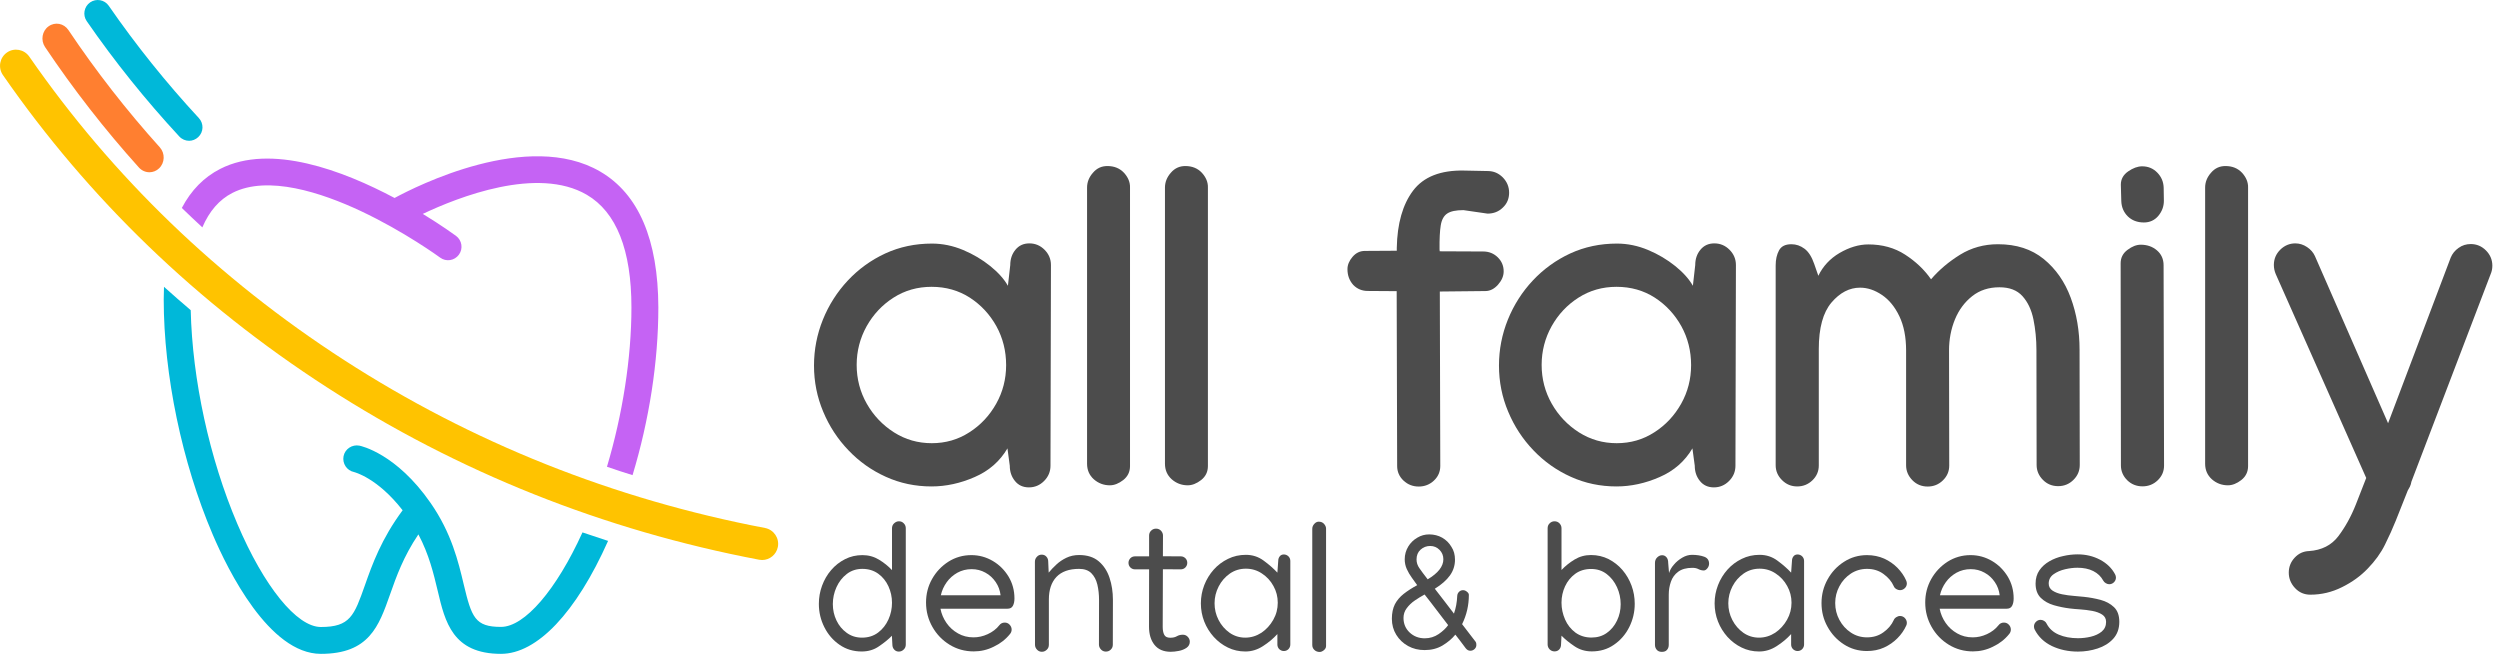 <?xml version="1.0" encoding="UTF-8"?>
<svg xmlns="http://www.w3.org/2000/svg" width="195" height="51" viewBox="0 0 195 51" fill="none">
  <path d="M67.213 50.816C66.563 50.816 65.985 50.64 65.487 50.295C64.983 49.949 64.588 49.494 64.303 48.928C64.017 48.362 63.871 47.76 63.871 47.106C63.871 46.613 63.952 46.143 64.12 45.687C64.288 45.232 64.522 44.82 64.829 44.468C65.136 44.108 65.495 43.828 65.912 43.615C66.329 43.402 66.782 43.299 67.272 43.299C67.74 43.299 68.172 43.417 68.559 43.652C68.947 43.887 69.283 44.159 69.576 44.468V41.205C69.576 41.058 69.627 40.926 69.737 40.823C69.847 40.72 69.971 40.661 70.117 40.661C70.271 40.661 70.395 40.713 70.497 40.823C70.6 40.926 70.651 41.058 70.651 41.205V50.28C70.651 50.427 70.6 50.559 70.49 50.662C70.388 50.765 70.256 50.824 70.11 50.824C69.963 50.824 69.839 50.772 69.744 50.662C69.649 50.559 69.605 50.427 69.605 50.28L69.569 49.589C69.298 49.868 68.962 50.14 68.559 50.412C68.172 50.684 67.718 50.816 67.213 50.816ZM67.236 49.736C67.725 49.736 68.142 49.604 68.493 49.339C68.844 49.075 69.108 48.737 69.298 48.318C69.488 47.899 69.576 47.466 69.576 47.01C69.576 46.562 69.481 46.136 69.298 45.731C69.115 45.335 68.852 45.004 68.508 44.754C68.164 44.504 67.747 44.372 67.265 44.372C66.804 44.372 66.394 44.504 66.051 44.769C65.707 45.033 65.436 45.379 65.246 45.798C65.056 46.216 64.961 46.657 64.961 47.12C64.961 47.576 65.056 48.002 65.246 48.399C65.436 48.796 65.7 49.112 66.043 49.361C66.387 49.611 66.782 49.736 67.236 49.736Z" fill="#4C4C4C"></path>
  <path d="M75.953 50.809C75.258 50.809 74.629 50.633 74.066 50.287C73.503 49.942 73.057 49.479 72.728 48.899C72.399 48.318 72.231 47.686 72.231 46.995C72.231 46.334 72.384 45.724 72.699 45.166C73.013 44.607 73.437 44.159 73.971 43.814C74.505 43.476 75.105 43.299 75.763 43.299C76.37 43.299 76.926 43.454 77.438 43.755C77.95 44.056 78.359 44.468 78.667 44.975C78.974 45.489 79.127 46.055 79.127 46.679C79.127 46.9 79.091 47.091 79.01 47.245C78.93 47.407 78.784 47.48 78.579 47.48H73.357C73.43 47.877 73.591 48.252 73.825 48.59C74.059 48.928 74.359 49.2 74.725 49.406C75.083 49.611 75.485 49.714 75.931 49.714C76.312 49.714 76.677 49.633 77.043 49.464C77.409 49.295 77.709 49.068 77.943 48.774C78.045 48.634 78.191 48.561 78.367 48.561C78.513 48.561 78.645 48.612 78.747 48.722C78.85 48.833 78.908 48.957 78.908 49.104C78.908 49.237 78.864 49.354 78.776 49.457C78.433 49.883 78.008 50.207 77.511 50.442C77.014 50.691 76.494 50.809 75.953 50.809ZM78.045 46.43C78.001 46.055 77.877 45.709 77.665 45.401C77.453 45.092 77.189 44.842 76.86 44.666C76.531 44.482 76.173 44.394 75.785 44.394C75.375 44.394 75.01 44.49 74.673 44.673C74.337 44.864 74.059 45.107 73.84 45.416C73.62 45.724 73.466 46.062 73.386 46.43H78.045Z" fill="#4C4C4C"></path>
  <path d="M81.257 43.263C81.403 43.263 81.527 43.314 81.622 43.424C81.717 43.527 81.761 43.659 81.761 43.806L81.798 44.666C81.973 44.453 82.171 44.24 82.397 44.034C82.624 43.821 82.888 43.645 83.18 43.505C83.473 43.365 83.802 43.292 84.168 43.292C84.804 43.292 85.316 43.454 85.703 43.784C86.091 44.115 86.369 44.541 86.544 45.07C86.72 45.599 86.808 46.172 86.808 46.79L86.8 50.287C86.8 50.434 86.749 50.567 86.64 50.669C86.537 50.772 86.406 50.824 86.259 50.824C86.113 50.824 85.981 50.772 85.879 50.662C85.776 50.552 85.718 50.427 85.718 50.28L85.725 46.79C85.725 46.364 85.681 45.967 85.594 45.599C85.506 45.232 85.352 44.938 85.126 44.71C84.899 44.482 84.577 44.372 84.168 44.372C83.385 44.372 82.8 44.585 82.405 44.997C82.01 45.416 81.812 46.003 81.812 46.76V50.295C81.812 50.442 81.761 50.574 81.651 50.677C81.542 50.78 81.418 50.839 81.271 50.839C81.125 50.839 80.993 50.787 80.891 50.677C80.788 50.567 80.73 50.442 80.73 50.295L80.723 43.821C80.723 43.667 80.774 43.535 80.876 43.432C80.979 43.314 81.103 43.263 81.257 43.263Z" fill="#4C4C4C"></path>
  <path d="M89.63 41.771C89.63 41.624 89.682 41.492 89.791 41.389C89.894 41.286 90.025 41.234 90.172 41.234C90.318 41.234 90.45 41.286 90.552 41.389C90.654 41.499 90.713 41.624 90.713 41.771L90.706 43.388L92.103 43.395C92.242 43.395 92.359 43.446 92.461 43.542C92.556 43.637 92.607 43.762 92.607 43.902C92.607 44.041 92.556 44.159 92.461 44.262C92.366 44.358 92.242 44.409 92.103 44.409L90.706 44.401L90.691 48.891C90.691 49.148 90.728 49.354 90.808 49.508C90.881 49.663 91.042 49.744 91.276 49.744C91.488 49.744 91.656 49.707 91.795 49.626C91.934 49.545 92.088 49.508 92.263 49.508C92.41 49.508 92.541 49.56 92.644 49.67C92.746 49.773 92.805 49.905 92.805 50.052C92.805 50.251 92.717 50.412 92.549 50.53C92.373 50.648 92.176 50.728 91.942 50.772C91.708 50.816 91.503 50.839 91.32 50.839C90.757 50.839 90.333 50.655 90.047 50.295C89.762 49.935 89.623 49.464 89.623 48.884L89.63 44.409H88.526C88.387 44.409 88.27 44.358 88.168 44.262C88.073 44.166 88.022 44.041 88.022 43.902C88.022 43.762 88.073 43.645 88.168 43.542C88.263 43.446 88.387 43.395 88.526 43.395H89.63V41.771Z" fill="#4C4C4C"></path>
  <path d="M97.179 43.277C97.691 43.277 98.151 43.424 98.561 43.725C98.971 44.027 99.329 44.335 99.636 44.666L99.702 43.755C99.702 43.615 99.738 43.498 99.819 43.395C99.892 43.299 100.002 43.248 100.141 43.248C100.28 43.248 100.397 43.299 100.499 43.395C100.594 43.49 100.645 43.615 100.645 43.755V50.273C100.645 50.412 100.594 50.53 100.499 50.633C100.404 50.728 100.28 50.78 100.141 50.78C100.002 50.78 99.885 50.728 99.782 50.633C99.687 50.537 99.636 50.412 99.636 50.273V49.457C99.322 49.802 98.949 50.118 98.51 50.398C98.078 50.677 97.625 50.816 97.142 50.816C96.652 50.816 96.191 50.714 95.774 50.508C95.35 50.302 94.984 50.023 94.67 49.677C94.356 49.325 94.107 48.928 93.931 48.48C93.756 48.031 93.668 47.561 93.668 47.062C93.668 46.569 93.756 46.099 93.931 45.643C94.107 45.188 94.356 44.784 94.67 44.431C94.984 44.078 95.358 43.799 95.782 43.593C96.213 43.38 96.674 43.277 97.179 43.277ZM99.665 47.01C99.665 46.547 99.556 46.114 99.329 45.709C99.109 45.305 98.81 44.982 98.429 44.732C98.056 44.482 97.639 44.357 97.179 44.357C96.718 44.357 96.301 44.482 95.928 44.739C95.562 44.997 95.27 45.327 95.058 45.739C94.846 46.15 94.736 46.591 94.736 47.054C94.736 47.517 94.838 47.951 95.05 48.362C95.262 48.774 95.548 49.097 95.906 49.354C96.264 49.604 96.674 49.736 97.127 49.736C97.588 49.736 98.005 49.604 98.393 49.354C98.773 49.097 99.08 48.759 99.314 48.347C99.556 47.921 99.665 47.48 99.665 47.01Z" fill="#4C4C4C"></path>
  <path d="M102.862 40.691C103.038 40.691 103.177 40.749 103.279 40.867C103.381 40.985 103.433 41.109 103.433 41.234V50.39C103.433 50.515 103.374 50.625 103.264 50.714C103.155 50.802 103.045 50.853 102.935 50.853C102.774 50.853 102.635 50.802 102.526 50.699C102.416 50.596 102.357 50.471 102.357 50.309V41.249C102.357 41.109 102.409 40.977 102.511 40.867C102.613 40.749 102.73 40.691 102.862 40.691Z" fill="#4C4C4C"></path>
  <path d="M113.489 43.659C113.489 44.108 113.357 44.519 113.094 44.886C112.83 45.254 112.435 45.599 111.916 45.922C112.209 46.305 112.479 46.657 112.735 46.981C112.984 47.304 113.211 47.598 113.408 47.862C113.562 47.429 113.642 46.973 113.664 46.481C113.671 46.356 113.715 46.253 113.803 46.165C113.891 46.077 113.993 46.033 114.118 46.033C114.22 46.033 114.315 46.069 114.417 46.15C114.52 46.231 114.571 46.312 114.571 46.4C114.571 47.208 114.396 47.973 114.044 48.685C114.381 49.119 114.63 49.457 114.812 49.685C114.988 49.92 115.09 50.045 115.105 50.067C115.142 50.118 115.156 50.192 115.156 50.309C115.156 50.427 115.112 50.537 115.017 50.625C114.922 50.714 114.812 50.758 114.681 50.758C114.542 50.758 114.425 50.691 114.322 50.559C114.161 50.339 114.008 50.14 113.876 49.964C113.745 49.788 113.62 49.633 113.518 49.501C113.247 49.832 112.911 50.111 112.509 50.353C112.106 50.589 111.646 50.706 111.119 50.706C110.644 50.706 110.219 50.603 109.832 50.39C109.444 50.177 109.137 49.883 108.91 49.516C108.683 49.148 108.566 48.73 108.566 48.267C108.566 47.818 108.647 47.444 108.8 47.135C108.961 46.826 109.188 46.562 109.481 46.327C109.781 46.092 110.132 45.864 110.541 45.643C110.417 45.467 110.278 45.269 110.124 45.063C109.971 44.85 109.839 44.629 109.729 44.387C109.62 44.144 109.568 43.887 109.568 43.623C109.568 43.263 109.663 42.932 109.839 42.638C110.015 42.344 110.256 42.109 110.548 41.94C110.841 41.763 111.148 41.683 111.477 41.683C111.85 41.683 112.194 41.771 112.494 41.94C112.794 42.116 113.035 42.351 113.211 42.653C113.401 42.939 113.489 43.277 113.489 43.659ZM111.119 46.371C110.863 46.51 110.607 46.665 110.351 46.841C110.095 47.017 109.89 47.216 109.722 47.444C109.554 47.664 109.473 47.921 109.473 48.2C109.473 48.656 109.634 49.031 109.949 49.332C110.271 49.633 110.658 49.788 111.134 49.788C111.529 49.788 111.894 49.677 112.216 49.457C112.538 49.236 112.786 49.001 112.955 48.759C112.662 48.369 112.362 47.98 112.055 47.583C111.748 47.179 111.441 46.775 111.119 46.371ZM111.36 45.188C112.172 44.703 112.582 44.181 112.582 43.623C112.582 43.329 112.479 43.086 112.282 42.888C112.084 42.689 111.843 42.586 111.558 42.586C111.265 42.586 111.017 42.682 110.804 42.873C110.592 43.064 110.49 43.321 110.49 43.637C110.49 43.88 110.563 44.108 110.709 44.313C110.848 44.519 111.068 44.813 111.36 45.188Z" fill="#4C4C4C"></path>
  <path d="M124.16 50.809C123.655 50.809 123.209 50.677 122.807 50.405C122.404 50.133 122.068 49.861 121.797 49.582L121.761 50.273C121.761 50.42 121.717 50.552 121.622 50.655C121.527 50.758 121.41 50.809 121.256 50.809C121.11 50.809 120.978 50.758 120.876 50.655C120.773 50.552 120.715 50.42 120.715 50.273V41.198C120.715 41.051 120.766 40.919 120.876 40.816C120.978 40.713 121.11 40.661 121.256 40.661C121.402 40.661 121.534 40.713 121.636 40.816C121.739 40.926 121.797 41.051 121.797 41.198V44.46C122.09 44.152 122.426 43.88 122.814 43.645C123.202 43.41 123.626 43.292 124.101 43.292C124.598 43.292 125.052 43.402 125.469 43.608C125.878 43.821 126.244 44.1 126.551 44.46C126.858 44.82 127.093 45.225 127.261 45.68C127.429 46.136 127.509 46.606 127.509 47.098C127.509 47.745 127.363 48.355 127.078 48.921C126.793 49.486 126.398 49.942 125.893 50.287C125.388 50.64 124.811 50.809 124.16 50.809ZM124.138 49.729C124.591 49.729 124.993 49.611 125.33 49.369C125.674 49.126 125.937 48.803 126.127 48.406C126.317 48.01 126.412 47.583 126.412 47.128C126.412 46.665 126.317 46.224 126.127 45.805C125.937 45.386 125.666 45.041 125.323 44.776C124.979 44.512 124.577 44.38 124.108 44.38C123.633 44.38 123.216 44.505 122.872 44.754C122.529 45.004 122.258 45.335 122.075 45.732C121.892 46.128 121.797 46.555 121.797 47.01C121.797 47.466 121.892 47.899 122.075 48.318C122.258 48.737 122.529 49.075 122.88 49.34C123.238 49.597 123.655 49.729 124.138 49.729Z" fill="#4C4C4C"></path>
  <path d="M133.308 43.968C133.308 44.1 133.264 44.218 133.176 44.328C133.089 44.438 132.993 44.497 132.898 44.497C132.752 44.497 132.613 44.46 132.482 44.394C132.35 44.321 132.189 44.291 132.006 44.291C131.538 44.291 131.172 44.394 130.902 44.593C130.631 44.791 130.441 45.056 130.331 45.372C130.222 45.688 130.163 46.018 130.163 46.371V50.302C130.163 50.449 130.119 50.581 130.031 50.684C129.944 50.794 129.805 50.846 129.629 50.846C129.454 50.846 129.322 50.794 129.227 50.684C129.132 50.574 129.088 50.449 129.088 50.302V43.909C129.088 43.733 129.146 43.586 129.263 43.476C129.38 43.365 129.505 43.307 129.644 43.307C129.783 43.307 129.892 43.358 129.987 43.468C130.083 43.579 130.119 43.726 130.119 43.902L130.185 44.696C130.251 44.475 130.375 44.255 130.565 44.042C130.748 43.821 130.968 43.645 131.216 43.498C131.465 43.351 131.721 43.277 131.977 43.277C132.343 43.277 132.664 43.329 132.928 43.424C133.176 43.513 133.308 43.696 133.308 43.968Z" fill="#4C4C4C"></path>
  <path d="M137.251 43.277C137.763 43.277 138.224 43.424 138.633 43.725C139.043 44.027 139.401 44.335 139.708 44.666L139.774 43.755C139.774 43.615 139.811 43.498 139.891 43.395C139.964 43.299 140.074 43.248 140.213 43.248C140.352 43.248 140.469 43.299 140.571 43.395C140.666 43.49 140.718 43.615 140.718 43.755V50.273C140.718 50.412 140.666 50.53 140.571 50.633C140.476 50.728 140.352 50.78 140.213 50.78C140.074 50.78 139.957 50.728 139.855 50.633C139.76 50.537 139.708 50.412 139.708 50.273V49.457C139.394 49.802 139.021 50.118 138.582 50.398C138.15 50.677 137.697 50.816 137.214 50.816C136.724 50.816 136.264 50.714 135.847 50.508C135.422 50.302 135.057 50.023 134.742 49.677C134.428 49.325 134.179 48.928 134.004 48.48C133.828 48.031 133.74 47.561 133.74 47.062C133.74 46.569 133.828 46.099 134.004 45.643C134.179 45.188 134.428 44.784 134.742 44.431C135.057 44.078 135.43 43.799 135.854 43.593C136.285 43.38 136.746 43.277 137.251 43.277ZM139.738 47.01C139.738 46.547 139.628 46.114 139.401 45.709C139.182 45.305 138.882 44.982 138.502 44.732C138.129 44.482 137.712 44.357 137.251 44.357C136.79 44.357 136.373 44.482 136 44.739C135.635 44.997 135.342 45.327 135.13 45.739C134.918 46.15 134.808 46.591 134.808 47.054C134.808 47.517 134.91 47.951 135.123 48.362C135.335 48.774 135.62 49.097 135.978 49.354C136.337 49.604 136.746 49.736 137.2 49.736C137.66 49.736 138.077 49.604 138.465 49.354C138.845 49.097 139.152 48.759 139.387 48.347C139.628 47.921 139.738 47.48 139.738 47.01Z" fill="#4C4C4C"></path>
  <path d="M142.078 47.039C142.078 46.371 142.239 45.754 142.554 45.188C142.868 44.622 143.292 44.166 143.833 43.821C144.367 43.476 144.967 43.299 145.625 43.299C146.115 43.299 146.562 43.395 146.964 43.571C147.366 43.755 147.71 43.997 148.002 44.291C148.295 44.593 148.522 44.916 148.675 45.269C148.712 45.349 148.734 45.423 148.734 45.504C148.734 45.651 148.683 45.776 148.573 45.879C148.47 45.981 148.339 46.033 148.193 46.033C148.097 46.033 148.002 46.003 147.907 45.945C147.812 45.886 147.746 45.812 147.71 45.717C147.549 45.357 147.286 45.041 146.92 44.776C146.554 44.504 146.123 44.372 145.625 44.372C145.165 44.372 144.74 44.497 144.367 44.74C143.994 44.989 143.694 45.313 143.475 45.724C143.256 46.128 143.146 46.569 143.146 47.039C143.146 47.51 143.256 47.951 143.475 48.355C143.694 48.759 143.987 49.09 144.367 49.34C144.74 49.589 145.165 49.714 145.625 49.714C146.123 49.714 146.554 49.582 146.92 49.31C147.286 49.046 147.549 48.73 147.71 48.37C147.746 48.281 147.812 48.2 147.907 48.142C148.002 48.083 148.097 48.046 148.193 48.046C148.339 48.046 148.47 48.098 148.573 48.2C148.675 48.311 148.734 48.436 148.734 48.583C148.734 48.663 148.719 48.737 148.683 48.803C148.522 49.156 148.302 49.479 148.002 49.78C147.702 50.082 147.359 50.324 146.956 50.508C146.554 50.692 146.108 50.78 145.618 50.78C144.952 50.78 144.353 50.603 143.819 50.258C143.285 49.913 142.861 49.457 142.546 48.884C142.232 48.325 142.078 47.708 142.078 47.039Z" fill="#4C4C4C"></path>
  <path d="M153.891 50.809C153.196 50.809 152.567 50.633 152.004 50.287C151.441 49.942 150.994 49.479 150.665 48.899C150.336 48.318 150.168 47.686 150.168 46.995C150.168 46.334 150.322 45.724 150.636 45.166C150.951 44.607 151.375 44.159 151.909 43.814C152.443 43.476 153.042 43.299 153.701 43.299C154.308 43.299 154.863 43.454 155.375 43.755C155.887 44.056 156.297 44.468 156.604 44.975C156.911 45.489 157.065 46.055 157.065 46.679C157.065 46.9 157.028 47.091 156.948 47.245C156.867 47.407 156.721 47.48 156.516 47.48H151.294C151.367 47.877 151.528 48.252 151.762 48.59C151.996 48.928 152.296 49.2 152.662 49.406C153.02 49.611 153.423 49.714 153.869 49.714C154.249 49.714 154.615 49.633 154.98 49.464C155.346 49.295 155.646 49.068 155.88 48.774C155.982 48.634 156.129 48.561 156.304 48.561C156.451 48.561 156.582 48.612 156.685 48.722C156.787 48.825 156.846 48.957 156.846 49.104C156.846 49.237 156.802 49.354 156.714 49.457C156.37 49.883 155.946 50.207 155.449 50.442C154.951 50.691 154.432 50.809 153.891 50.809ZM155.975 46.43C155.931 46.055 155.807 45.709 155.595 45.401C155.383 45.092 155.119 44.842 154.79 44.666C154.461 44.482 154.103 44.394 153.715 44.394C153.306 44.394 152.94 44.49 152.603 44.673C152.267 44.864 151.989 45.107 151.77 45.416C151.55 45.724 151.397 46.062 151.316 46.43H155.975Z" fill="#4C4C4C"></path>
  <path d="M162.051 43.24C162.695 43.24 163.28 43.38 163.807 43.659C164.333 43.939 164.728 44.321 164.977 44.798C165.021 44.879 165.043 44.96 165.043 45.048C165.043 45.195 164.991 45.313 164.889 45.416C164.787 45.518 164.662 45.57 164.516 45.57C164.428 45.57 164.341 45.54 164.253 45.489C164.165 45.438 164.099 45.371 164.055 45.291C163.88 44.967 163.624 44.718 163.273 44.541C162.922 44.365 162.512 44.284 162.044 44.284C161.744 44.284 161.422 44.321 161.079 44.401C160.728 44.482 160.428 44.615 160.179 44.791C159.93 44.967 159.799 45.21 159.799 45.518C159.799 45.754 159.901 45.937 160.099 46.069C160.303 46.202 160.552 46.297 160.852 46.356C161.152 46.415 161.452 46.459 161.766 46.481C162.073 46.503 162.337 46.532 162.556 46.554C162.987 46.599 163.419 46.679 163.843 46.79C164.267 46.907 164.611 47.091 164.889 47.355C165.167 47.62 165.306 48.002 165.306 48.502C165.306 49.038 165.145 49.479 164.831 49.824C164.516 50.17 164.107 50.42 163.616 50.581C163.126 50.743 162.614 50.824 162.081 50.824C161.335 50.824 160.654 50.677 160.047 50.39C159.44 50.096 158.994 49.67 158.709 49.112C158.672 49.045 158.65 48.965 158.65 48.869C158.65 48.722 158.702 48.605 158.804 48.502C158.906 48.399 159.023 48.347 159.17 48.347C159.257 48.347 159.353 48.377 159.44 48.428C159.528 48.48 159.594 48.553 159.63 48.634C159.835 49.031 160.15 49.317 160.581 49.501C161.005 49.685 161.51 49.78 162.081 49.78C162.41 49.78 162.746 49.744 163.083 49.663C163.419 49.582 163.704 49.45 163.931 49.266C164.158 49.075 164.275 48.825 164.275 48.509C164.275 48.259 164.172 48.068 163.968 47.936C163.763 47.804 163.507 47.708 163.192 47.649C162.878 47.591 162.563 47.554 162.249 47.532C161.927 47.51 161.656 47.488 161.43 47.458C161.02 47.407 160.618 47.326 160.208 47.209C159.799 47.091 159.455 46.9 159.184 46.635C158.914 46.371 158.775 45.996 158.775 45.518C158.775 45.114 158.877 44.769 159.075 44.482C159.272 44.196 159.535 43.961 159.857 43.777C160.179 43.593 160.537 43.454 160.925 43.373C161.298 43.285 161.678 43.24 162.051 43.24Z" fill="#4C4C4C"></path>
  <path d="M72.693 18.999C73.519 18.999 74.331 19.168 75.121 19.498C75.911 19.829 76.613 20.248 77.235 20.748C77.857 21.247 78.317 21.762 78.617 22.291L78.8 20.674C78.8 20.211 78.932 19.814 79.202 19.484C79.473 19.153 79.831 18.984 80.292 18.984C80.753 18.984 81.148 19.153 81.477 19.484C81.806 19.814 81.974 20.211 81.974 20.674V20.711L81.938 36.326C81.938 36.789 81.769 37.185 81.44 37.516C81.111 37.847 80.716 38.016 80.255 38.016C79.795 38.016 79.429 37.847 79.166 37.516C78.895 37.185 78.763 36.789 78.763 36.326L78.581 34.974C77.996 35.973 77.147 36.722 76.028 37.208C74.909 37.7 73.783 37.942 72.656 37.942C71.391 37.942 70.206 37.693 69.102 37.193C67.99 36.693 67.017 36.002 66.184 35.128C65.343 34.254 64.684 33.247 64.209 32.108C63.733 30.976 63.492 29.779 63.492 28.515C63.492 27.265 63.726 26.075 64.187 24.929C64.648 23.79 65.299 22.768 66.132 21.879C66.966 20.99 67.939 20.285 69.051 19.77C70.17 19.256 71.384 18.999 72.693 18.999ZM78.478 28.478C78.478 27.376 78.222 26.362 77.718 25.443C77.206 24.525 76.518 23.782 75.648 23.217C74.778 22.658 73.783 22.372 72.664 22.372C71.567 22.372 70.579 22.651 69.694 23.217C68.809 23.782 68.115 24.525 67.595 25.451C67.083 26.376 66.82 27.383 66.82 28.463C66.82 29.551 67.083 30.565 67.61 31.491C68.136 32.416 68.846 33.159 69.731 33.724C70.623 34.29 71.603 34.569 72.678 34.569C73.754 34.569 74.726 34.29 75.604 33.724C76.482 33.166 77.184 32.416 77.703 31.491C78.222 30.565 78.478 29.558 78.478 28.478Z" fill="#4C4C4C"></path>
  <path d="M86.378 12.951C86.912 12.951 87.344 13.128 87.673 13.48C87.995 13.833 88.155 14.223 88.141 14.634V36.355C88.141 36.803 87.965 37.163 87.614 37.443C87.263 37.715 86.912 37.854 86.568 37.854C86.086 37.854 85.669 37.693 85.318 37.384C84.966 37.068 84.791 36.664 84.791 36.171V14.634C84.791 14.208 84.945 13.818 85.252 13.473C85.552 13.12 85.925 12.951 86.378 12.951Z" fill="#4C4C4C"></path>
  <path d="M92.454 12.951C92.988 12.951 93.42 13.128 93.749 13.48C94.071 13.833 94.231 14.223 94.217 14.634V36.355C94.217 36.803 94.041 37.163 93.69 37.443C93.339 37.715 92.988 37.854 92.644 37.854C92.162 37.854 91.745 37.693 91.394 37.384C91.043 37.068 90.867 36.664 90.867 36.171V14.634C90.867 14.208 91.021 13.818 91.328 13.473C91.628 13.12 92.008 12.951 92.454 12.951Z" fill="#4C4C4C"></path>
  <path d="M105.102 20.99C105.102 20.667 105.233 20.343 105.497 20.035C105.76 19.726 106.082 19.572 106.462 19.572L108.949 19.557V19.337C108.985 17.434 109.409 15.949 110.221 14.869C111.04 13.789 112.364 13.267 114.2 13.304L116.043 13.341C116.504 13.341 116.891 13.51 117.221 13.84C117.542 14.171 117.711 14.568 117.711 15.031C117.711 15.494 117.55 15.883 117.221 16.192C116.899 16.508 116.497 16.662 116.028 16.662L114.149 16.39C113.564 16.39 113.147 16.478 112.883 16.655C112.62 16.831 112.452 17.132 112.379 17.573C112.306 18.014 112.276 18.639 112.284 19.447L112.298 19.601L115.692 19.616C116.138 19.616 116.518 19.77 116.826 20.072C117.133 20.373 117.286 20.74 117.286 21.166C117.286 21.526 117.14 21.872 116.848 22.203C116.555 22.533 116.226 22.702 115.86 22.702L112.306 22.739L112.342 36.333V36.348C112.342 36.796 112.174 37.178 111.845 37.487C111.516 37.795 111.121 37.95 110.66 37.95C110.199 37.95 109.804 37.795 109.475 37.487C109.146 37.178 108.978 36.796 108.978 36.348V36.333L108.941 22.71L106.689 22.695C106.243 22.695 105.862 22.541 105.555 22.225C105.255 21.887 105.102 21.49 105.102 20.99Z" fill="#4C4C4C"></path>
  <path d="M126.121 18.999C126.947 18.999 127.759 19.168 128.549 19.498C129.339 19.829 130.041 20.248 130.663 20.748C131.284 21.247 131.745 21.762 132.045 22.291L132.228 20.674C132.228 20.211 132.359 19.814 132.63 19.484C132.901 19.153 133.259 18.984 133.72 18.984C134.181 18.984 134.576 19.153 134.905 19.484C135.234 19.814 135.402 20.211 135.402 20.674V20.711L135.365 36.326C135.365 36.789 135.197 37.185 134.868 37.516C134.539 37.847 134.144 38.016 133.683 38.016C133.222 38.016 132.857 37.847 132.593 37.516C132.323 37.185 132.191 36.789 132.191 36.326L132.008 34.974C131.423 35.973 130.575 36.722 129.456 37.208C128.337 37.7 127.21 37.942 126.084 37.942C124.819 37.942 123.634 37.693 122.53 37.193C121.418 36.693 120.445 36.002 119.611 35.128C118.77 34.254 118.112 33.247 117.637 32.108C117.161 30.976 116.92 29.779 116.92 28.515C116.92 27.265 117.154 26.075 117.615 24.929C118.076 23.79 118.726 22.768 119.56 21.879C120.394 20.99 121.367 20.285 122.478 19.77C123.597 19.256 124.812 18.999 126.121 18.999ZM131.906 28.478C131.906 27.376 131.65 26.362 131.145 25.443C130.633 24.525 129.946 23.782 129.076 23.217C128.205 22.658 127.21 22.372 126.091 22.372C124.994 22.372 124.007 22.651 123.122 23.217C122.237 23.782 121.542 24.525 121.023 25.451C120.511 26.376 120.248 27.383 120.248 28.463C120.248 29.551 120.511 30.565 121.038 31.491C121.564 32.416 122.274 33.159 123.159 33.724C124.051 34.29 125.031 34.569 126.106 34.569C127.181 34.569 128.154 34.29 129.032 33.724C129.909 33.166 130.611 32.416 131.131 31.491C131.65 30.565 131.906 29.558 131.906 28.478Z" fill="#4C4C4C"></path>
  <path d="M145.735 19.065C146.818 19.065 147.776 19.329 148.595 19.859C149.414 20.388 150.094 21.027 150.621 21.784C151.25 21.049 152.003 20.417 152.888 19.866C153.773 19.322 154.753 19.05 155.843 19.05C157.277 19.05 158.461 19.432 159.412 20.204C160.356 20.976 161.058 21.982 161.519 23.231C161.979 24.481 162.206 25.825 162.206 27.28L162.221 36.267C162.221 36.715 162.06 37.105 161.731 37.428C161.409 37.751 161.007 37.92 160.539 37.92C160.07 37.92 159.668 37.759 159.346 37.428C159.025 37.105 158.856 36.715 158.856 36.267L158.842 27.317C158.842 26.465 158.761 25.664 158.608 24.914C158.454 24.165 158.169 23.562 157.752 23.099C157.335 22.636 156.743 22.408 155.953 22.408C155.126 22.408 154.417 22.636 153.832 23.099C153.247 23.562 152.793 24.165 152.486 24.914C152.179 25.664 152.025 26.472 152.025 27.332L152.04 36.318C152.04 36.767 151.872 37.156 151.543 37.472C151.213 37.795 150.818 37.95 150.358 37.95C149.89 37.95 149.487 37.788 149.166 37.457C148.844 37.127 148.676 36.745 148.676 36.296V27.346C148.676 26.288 148.5 25.399 148.149 24.664C147.798 23.93 147.344 23.378 146.789 23.004C146.233 22.629 145.67 22.438 145.084 22.438C144.258 22.438 143.512 22.827 142.854 23.599C142.195 24.378 141.866 25.583 141.866 27.221V36.311C141.866 36.759 141.698 37.149 141.369 37.465C141.04 37.781 140.645 37.942 140.184 37.942C139.723 37.942 139.328 37.781 138.999 37.45C138.67 37.127 138.502 36.737 138.502 36.289V20.704C138.502 20.241 138.59 19.851 138.765 19.528C138.941 19.205 139.263 19.05 139.731 19.05C140.104 19.05 140.44 19.168 140.755 19.403C141.069 19.638 141.318 20.035 141.508 20.586L141.83 21.512C142.188 20.77 142.737 20.175 143.483 19.734C144.243 19.293 144.989 19.065 145.735 19.065Z" fill="#4C4C4C"></path>
  <path d="M165.41 20.535C165.41 20.108 165.586 19.756 165.944 19.491C166.302 19.219 166.646 19.087 166.983 19.087C167.473 19.087 167.897 19.234 168.241 19.528C168.584 19.822 168.76 20.211 168.76 20.689V20.704L168.796 36.318C168.796 36.767 168.628 37.149 168.299 37.465C167.97 37.781 167.575 37.935 167.114 37.935C166.646 37.935 166.244 37.773 165.922 37.457C165.6 37.134 165.432 36.752 165.432 36.304L165.41 20.535ZM167.224 17.353C166.712 17.353 166.288 17.191 165.966 16.875C165.644 16.552 165.476 16.155 165.461 15.685L165.425 14.406C165.425 13.98 165.615 13.635 165.995 13.37C166.376 13.106 166.741 12.973 167.085 12.973C167.553 12.973 167.948 13.135 168.27 13.466C168.592 13.796 168.753 14.186 168.767 14.649L168.782 15.663C168.782 16.104 168.636 16.493 168.343 16.846C168.058 17.177 167.685 17.353 167.224 17.353Z" fill="#4C4C4C"></path>
  <path d="M173.587 12.951C174.121 12.951 174.553 13.128 174.882 13.48C175.203 13.833 175.364 14.223 175.35 14.634V36.355C175.35 36.803 175.174 37.163 174.823 37.443C174.472 37.715 174.121 37.854 173.777 37.854C173.295 37.854 172.878 37.693 172.527 37.384C172.176 37.068 172 36.664 172 36.171V14.634C172 14.208 172.154 13.818 172.461 13.473C172.761 13.12 173.134 12.951 173.587 12.951Z" fill="#4C4C4C"></path>
  <path d="M179.036 18.984C179.358 18.984 179.665 19.08 179.95 19.271C180.236 19.462 180.44 19.697 180.565 19.976L186.27 33.012L191.155 20.094C191.28 19.792 191.484 19.535 191.77 19.337C192.055 19.131 192.369 19.036 192.72 19.036C193.181 19.036 193.576 19.205 193.905 19.535C194.234 19.866 194.403 20.263 194.403 20.726C194.403 20.961 194.359 21.181 194.271 21.38L188.091 37.568C188.069 37.715 188.025 37.84 187.974 37.957C187.915 38.067 187.864 38.17 187.806 38.258L186.869 40.617C186.635 41.198 186.357 41.822 186.028 42.483C185.706 43.138 185.253 43.762 184.682 44.35C184.134 44.923 183.468 45.408 182.679 45.797C181.889 46.194 181.062 46.385 180.206 46.385C179.738 46.385 179.336 46.216 179.014 45.871C178.692 45.526 178.524 45.129 178.524 44.666C178.524 44.218 178.678 43.828 178.985 43.498C179.292 43.167 179.665 42.998 180.104 42.983C181.091 42.917 181.852 42.528 182.386 41.83C182.92 41.124 183.381 40.301 183.761 39.339L184.565 37.281L177.515 21.394C177.413 21.159 177.361 20.917 177.361 20.667C177.361 20.204 177.53 19.807 177.859 19.477C178.188 19.153 178.583 18.984 179.036 18.984Z" fill="#4C4C4C"></path>
  <path d="M46.809 13.378C41.199 10.108 32.466 14.524 30.777 15.442C26.783 13.319 21.13 11.158 17.18 13.172C15.908 13.819 14.906 14.84 14.182 16.221C14.708 16.728 15.242 17.235 15.783 17.735C16.325 16.471 17.107 15.567 18.131 15.046C20.896 13.635 25.087 15.031 28.114 16.449C31.545 18.058 34.302 20.072 34.331 20.094C34.799 20.439 35.45 20.336 35.794 19.866C36.138 19.396 36.035 18.742 35.567 18.396C35.436 18.301 34.456 17.588 32.978 16.684C35.75 15.369 41.923 12.944 45.77 15.193C48.081 16.545 49.252 19.499 49.252 23.981C49.252 27.942 48.557 32.336 47.343 36.407C48.001 36.634 48.666 36.855 49.339 37.061C50.634 32.784 51.351 28.221 51.351 23.981C51.336 18.698 49.815 15.126 46.809 13.378Z" fill="#C563F4"></path>
  <path d="M45.433 41.528C43.393 46.018 40.92 48.898 39.077 48.898C37.051 48.898 36.788 48.156 36.174 45.599C35.75 43.813 35.223 41.587 33.585 39.228C30.908 35.37 28.151 34.783 28.034 34.761C27.47 34.65 26.907 35.018 26.797 35.584C26.688 36.149 27.046 36.7 27.609 36.818C27.631 36.825 29.43 37.259 31.405 39.801C29.745 42.035 29.028 44.041 28.458 45.665C27.624 48.024 27.309 48.906 25.027 48.906C23.148 48.906 20.588 45.746 18.511 40.859C16.339 35.767 15 29.602 14.876 24.194C14.174 23.599 13.479 22.989 12.791 22.372C12.777 22.695 12.77 23.018 12.77 23.356C12.77 29.227 14.196 36.076 16.587 41.682C17.779 44.482 20.998 51 25.027 51C28.787 51 29.547 48.854 30.425 46.363C30.915 44.967 31.471 43.409 32.634 41.682C33.468 43.255 33.819 44.739 34.141 46.084C34.711 48.502 35.303 51 39.077 51C41.893 51 44.936 47.789 47.43 42.19C46.764 41.976 46.099 41.756 45.433 41.528Z" fill="#00B8D9"></path>
  <path d="M59.447 43.681C59.366 43.681 59.293 43.674 59.213 43.659C47.079 41.352 35.735 36.826 25.481 30.198C15.41 23.694 6.911 15.501 0.227 5.853C-0.168 5.28 -0.029 4.494 0.541 4.097C1.104 3.7 1.887 3.847 2.282 4.413C8.776 13.789 17.041 21.755 26.834 28.081C36.81 34.526 47.862 38.934 59.673 41.183C60.354 41.315 60.8 41.969 60.675 42.653C60.558 43.263 60.032 43.681 59.447 43.681Z" fill="#FFC300"></path>
  <path d="M11.658 13.436C11.358 13.436 11.058 13.311 10.838 13.069C8.176 10.115 5.712 6.948 3.51 3.663C3.159 3.134 3.283 2.414 3.788 2.054C4.293 1.687 4.987 1.819 5.339 2.348C7.481 5.544 9.88 8.623 12.47 11.496C12.886 11.967 12.864 12.694 12.411 13.128C12.199 13.333 11.928 13.436 11.658 13.436Z" fill="#FF7F30"></path>
  <path d="M14.752 10.982C14.474 10.982 14.196 10.872 13.984 10.644C11.365 7.815 8.937 4.795 6.765 1.65C6.436 1.18 6.553 0.518 7.028 0.188C7.504 -0.143 8.155 -0.025 8.484 0.452C10.597 3.509 12.96 6.456 15.512 9.211C15.907 9.637 15.885 10.299 15.461 10.695C15.256 10.886 15 10.982 14.752 10.982Z" fill="#00B8D9"></path>
</svg>
